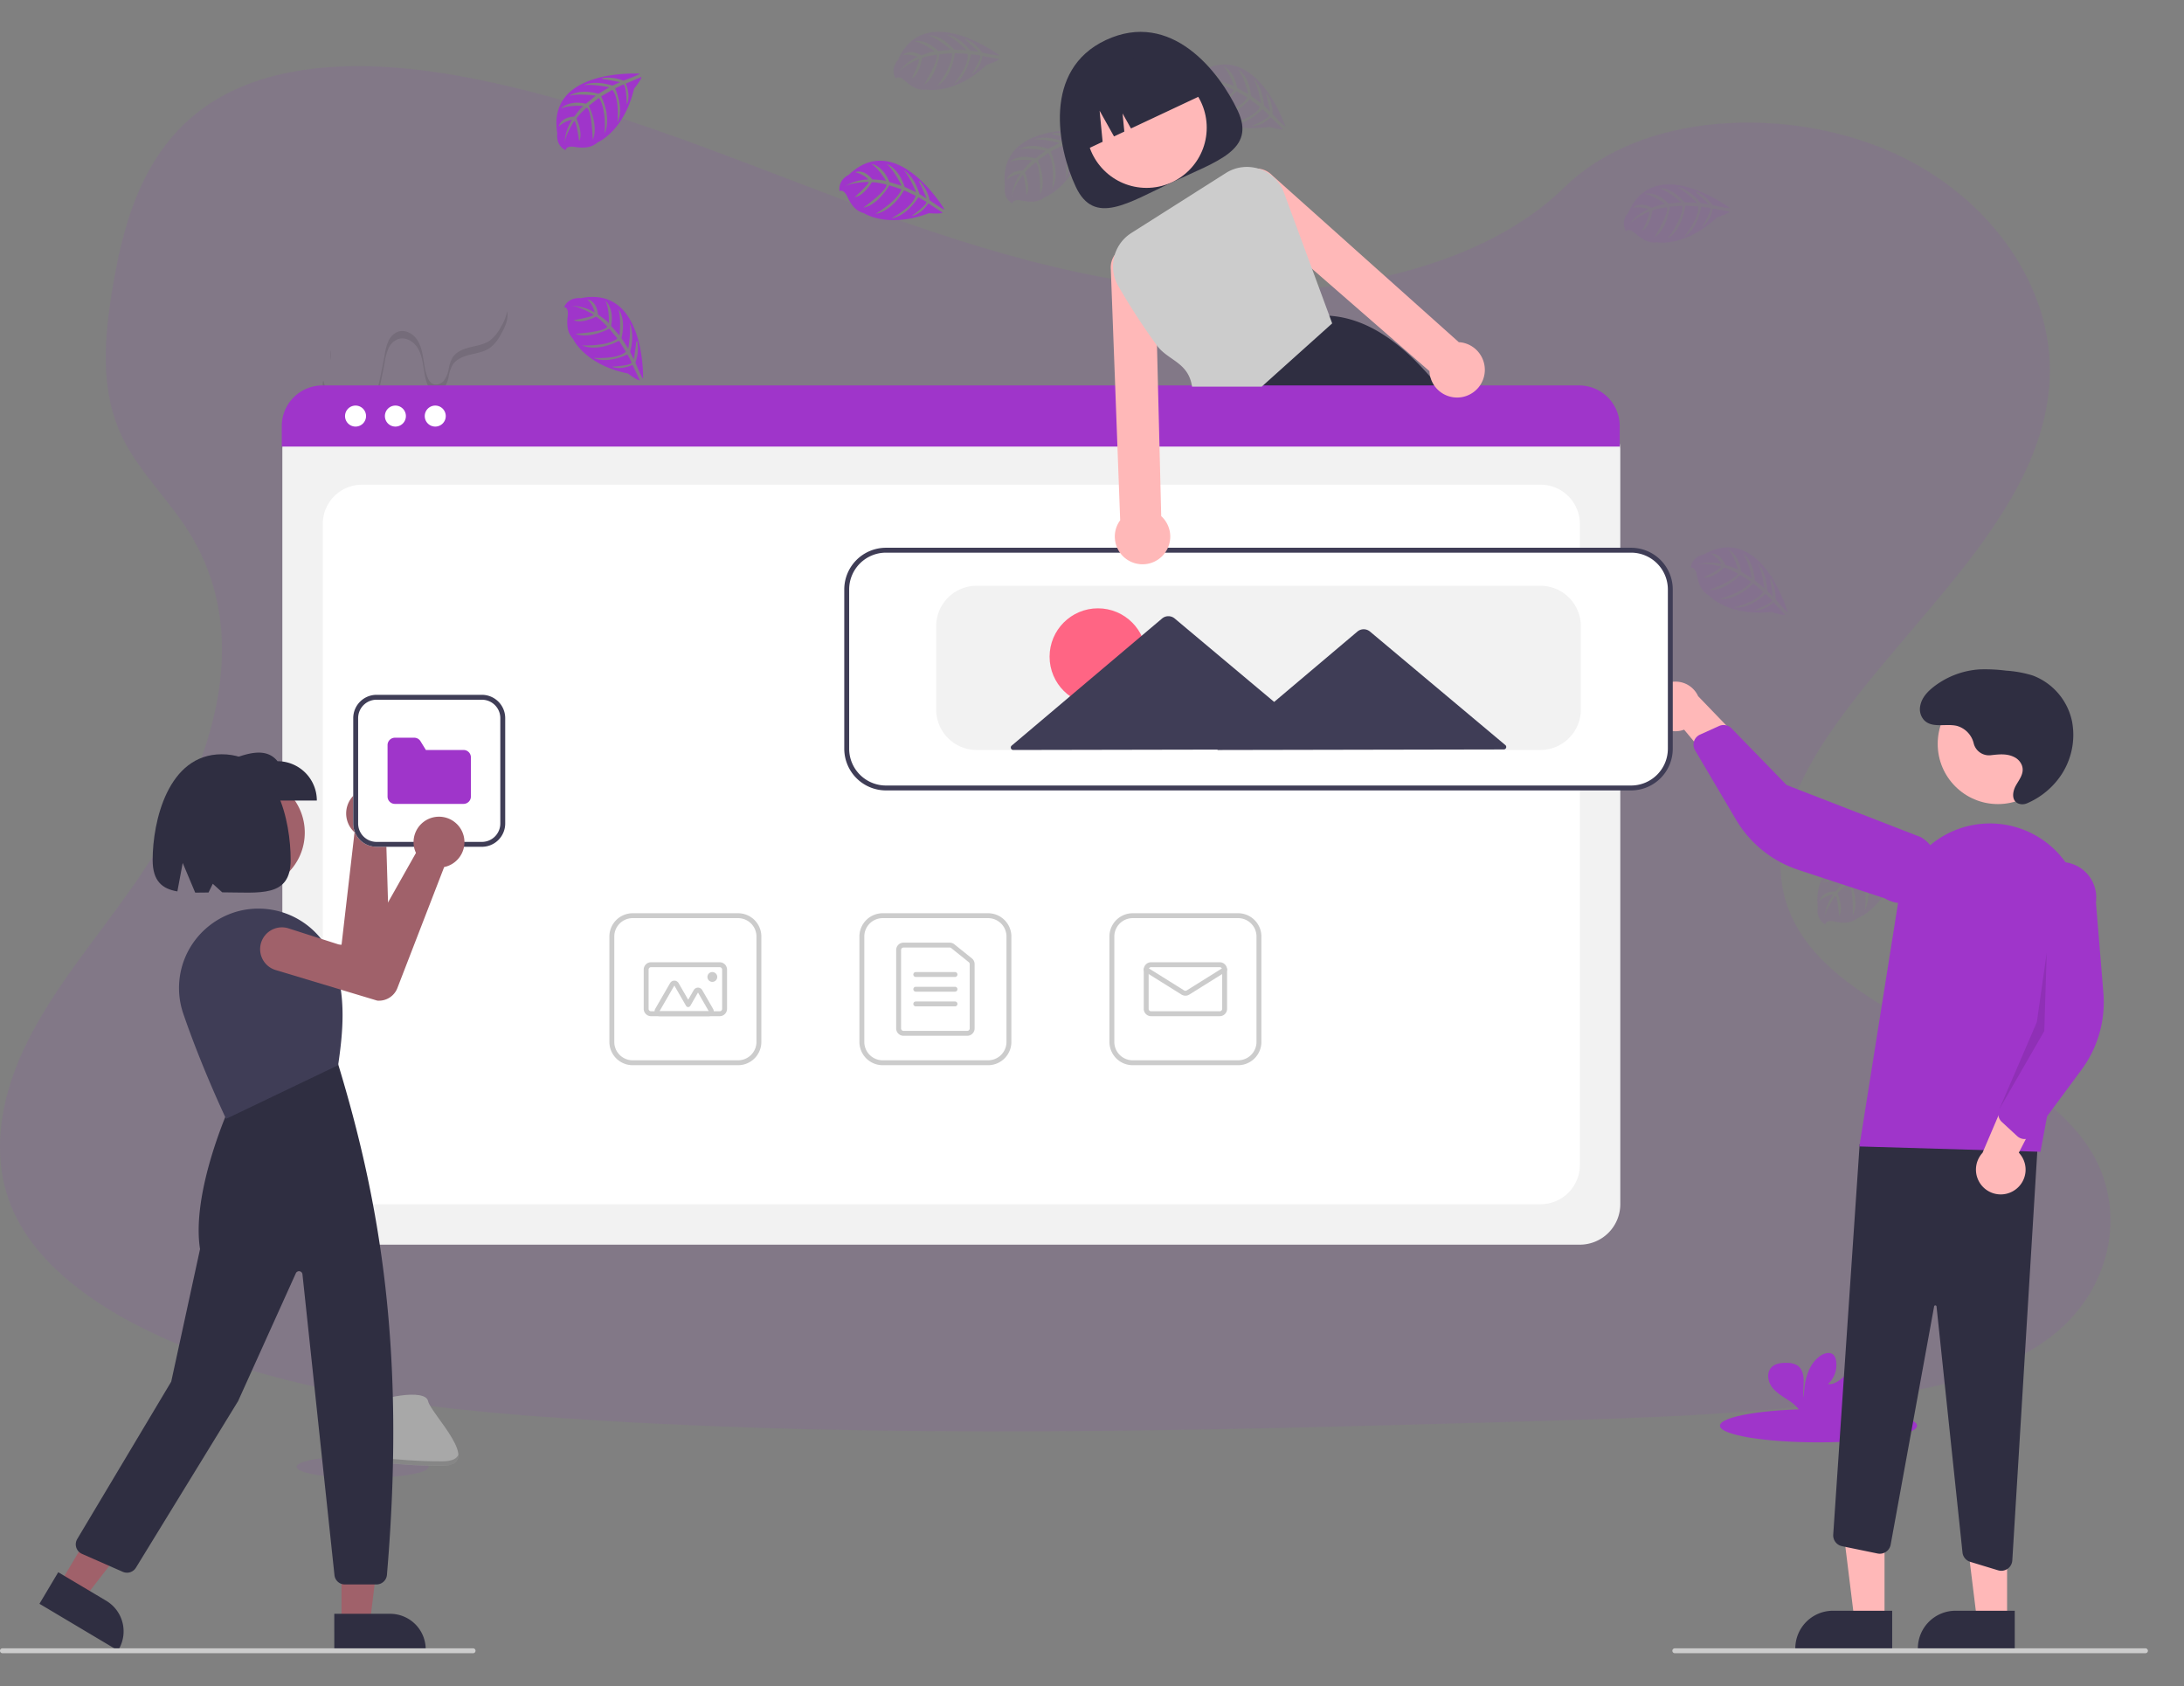 <svg width="891" height="688" fill="none" xmlns="http://www.w3.org/2000/svg"><rect width="100%" height="100%" fill="#808080" stroke="none"/><path opacity=".1" d="M500.249 118.825c-55.197-1.846-107.768-19.075-157.967-37.918-50.199-18.844-99.921-39.715-153.796-49.698-34.652-6.42-74.284-7.336-102.199 10.601-26.873 17.31-35.555 47.11-40.22 74.781-3.514 20.822-5.578 42.74 4.042 62.235 6.686 13.535 18.541 24.911 26.746 37.877 28.545 45.106 8.366 100.73-22.558 144.773-14.499 20.657-31.343 40.391-42.541 62.359C.558 445.803-4.62 471.06 5.18 493.53c9.706 22.256 32.844 38.94 57.91 50.687 50.907 23.863 110.871 30.689 169.386 34.563 129.49 8.556 259.662 4.855 389.493 1.137 48.05-1.368 96.305-2.761 143.571-9.941 26.251-3.989 53.346-10.32 72.408-25.603 24.187-19.396 30.182-52.236 13.969-76.553-27.189-40.803-102.343-50.934-121.37-94.713-10.456-24.103.281-50.942 15.488-73.289 32.613-47.95 87.273-90.014 90.147-144.814 1.979-37.638-24.298-75.334-64.928-93.147C728.67 43.187 669.61 45.536 638.208 76.44c-32.366 31.785-89.218 44.026-137.959 42.386z" fill="#9F35CA"/><path opacity=".1" d="M132.49 159.14a8.33 8.33 0 00-.58-3.84c0 .1-.09.2-.12.3-.43 1.34.15 2.73.52 4.12a3.02 3.02 0 00.18-.58zm2.38-16.37a22.218 22.218 0 00.08 4.15 22.218 22.218 0 00-.08-4.15zm69.45-9.35a16.39 16.39 0 01-4.38 5.44c-2.31 1.65-5.22 2.11-8 2.78-2.78.67-5.65 1.74-7.23 4.1a14.42 14.42 0 00-1.69 4.9 10.467 10.467 0 01-2 4.75c-1.15 1.3-3.17 2-4.67 1.12a4.779 4.779 0 01-1.82-2.34c-1.13-2.57-1.43-5.41-1.88-8.19-.45-2.78-1.12-5.62-2.82-7.85-1.7-2.23-4.71-3.7-7.38-2.83a7.137 7.137 0 00-4 3.88 21.793 21.793 0 00-1.5 5.52 318.078 318.078 0 01-4.4 20.24c-.047.276-.16.537-.33.76a1.503 1.503 0 01-1 .43c-2.24.29-4.39-1.27-6.64-1.11-2.77.2-4.8 2.88-7.53 3.32a8.455 8.455 0 01-5-1.11 5.346 5.346 0 01-1.83-1.3 2.7 2.7 0 00-.37 2.33 3.897 3.897 0 002.2 2 8.455 8.455 0 005 1.11c2.73-.44 4.76-3.12 7.53-3.32 2.25-.16 4.4 1.4 6.64 1.11a1.503 1.503 0 001-.43c.17-.223.283-.484.33-.76a316.998 316.998 0 004.4-20.24c.255-1.898.76-3.754 1.5-5.52a7.141 7.141 0 014-3.88c2.67-.87 5.67.6 7.38 2.83s2.36 5.08 2.82 7.85c.46 2.77.75 5.62 1.88 8.19a4.779 4.779 0 001.82 2.34c1.5.87 3.52.18 4.67-1.12a10.467 10.467 0 002-4.75 14.42 14.42 0 011.69-4.9c1.58-2.36 4.47-3.42 7.23-4.1 2.76-.68 5.67-1.13 8-2.78a16.39 16.39 0 004.38-5.44c1.48-2.57 2.86-5.37 2.74-8.34-.02-.382-.06-.762-.12-1.14a19.645 19.645 0 01-2.62 6.45z" fill="#000"/><path d="M260.921 30.05s-38-2.29-33.56 24.37c0 0-.89 4.71 3.38 6.85 0 0 .07-2 3.9-1.31 1.364.229 2.75.296 4.13.2a8.57 8.57 0 005.06-2.09s10.69-4.41 14.85-21.89c0 0 3.08-3.82 3-4.8l-6.42 2.75s2.19 4.63.46 8.48c0 0-.2-8.31-1.44-8.12-.25 0-3.33 1.61-3.33 1.61s3.77 8.06.92 13.93c0 0 1.08-9.94-2.1-13.35l-4.52 2.64s4.41 8.33 1.42 15.13c0 0 .77-10.43-2.37-14.49l-4.1 3.19s4.15 8.22 1.62 13.86c0 0-.33-12.14-2.51-13.06 0 0-3.58 3.16-4.12 4.46 0 0 2.83 6 1.07 9.11 0 0-1.08-8.09-2-8.13 0 0-3.57 5.36-3.94 9a19.458 19.458 0 013.07-9.54 10.708 10.708 0 00-5.46 2.83s.55-3.79 6.34-4.12c0 0 3-4.07 3.74-4.32 0 0-5.76-.48-9.25 1.07 0 0 3.07-3.57 10.31-2l4-3.3s-7.58-1-10.8.11c0 0 3.7-3.16 11.89-.86l4.4-2.63s-6.46-1.4-10.31-.89c0 0 4.06-2.19 11.6.18l3.15-1.41s-4.74-.93-6.12-1.08c-1.38-.15-1.46-.53-1.46-.53a16.36 16.36 0 018.89 1s6.75-2.43 6.61-2.85z" fill="#9F35CA"/><path opacity=".1" d="M620.23 245.73s-38-2.29-33.56 24.37c0 0-.89 4.71 3.38 6.85 0 0 .07-2 3.91-1.31 1.364.23 2.75.297 4.13.2a8.562 8.562 0 005-2.08s10.7-4.42 14.86-21.9c0 0 3.07-3.81 2.95-4.79l-6.42 2.74s2.19 4.63.47 8.48c0 0-.21-8.31-1.44-8.12-.25 0-3.34 1.61-3.34 1.61s3.78 8.07.93 13.93c0 0 1.08-9.94-2.11-13.35l-4.47 2.61s4.41 8.33 1.42 15.13c0 0 .77-10.43-2.37-14.49l-4.09 3.2s4.14 8.21 1.62 13.85c0 0-.33-12.14-2.51-13.06 0 0-3.58 3.16-4.13 4.46 0 0 2.84 6 1.08 9.11 0 0-1.08-8.09-2-8.13 0 0-3.57 5.36-3.94 9a19.52 19.52 0 013.08-9.54 10.761 10.761 0 00-5.47 2.83s.56-3.79 6.35-4.12c0 0 2.95-4.07 3.74-4.32 0 0-5.76-.48-9.25 1.07 0 0 3.07-3.57 10.3-1.95l4-3.3s-7.59-1-10.8.11c0 0 3.7-3.16 11.89-.86l4.4-2.63s-6.47-1.39-10.32-.89c0 0 4.07-2.19 11.61.18l3.15-1.41s-4.74-.93-6.13-1.08c-1.39-.15-1.46-.53-1.46-.53a16.395 16.395 0 018.9 1s6.76-2.45 6.64-2.87zm-230.85-23.67s8.75-37.09-18.29-37.22c0 0-4.49-1.68-7.32 2.16 0 0 1.93.41.62 4.07a17.8 17.8 0 00-.9 4 8.587 8.587 0 001.19 5.33s2.53 11.3 19 18.38c0 0 3.24 3.68 4.22 3.72l-1.6-6.79s-4.94 1.37-8.44-1c0 0 8.23 1.21 8.24 0 0-.25-1-3.56-1-3.56s-8.59 2.34-13.89-1.47c0 0 9.61 2.76 13.52.21l-1.8-4.92s-9 2.93-15.16-1.18c0 0 10.15 2.54 14.69.14l-2.45-4.58s-8.8 2.68-13.93-.77c0 0 12 1.74 13.3-.24 0 0-2.5-4.07-3.69-4.83 0 0-6.36 1.78-9.16-.49 0 0 8.15.31 8.34-.55 0 0-4.67-4.43-8.23-5.43a19.593 19.593 0 018.89 4.66 10.791 10.791 0 00-1.86-5.87s3.64 1.2 3 7c0 0 3.5 3.6 3.61 4.42 0 0 1.45-5.59.52-9.3 0 0 3 3.64.17 10.49l2.56 4.55s2.32-7.3 1.73-10.66c0 0 2.49 4.18-1.18 11.86l1.85 4.79s2.47-6.14 2.63-10c0 0 1.47 4.38-2.16 11.41l.86 3.34s1.72-4.51 2.1-5.85c.38-1.34.77-1.35.77-1.35a16.375 16.375 0 01-2.49 8.6s1.31 6.98 1.74 6.93zm-83.22 12.64s-30.52-22.83-41.43 1.9c0 0-3.33 3.45-.94 7.58 0 0 1.14-1.61 4 1.06a17.544 17.544 0 003.34 2.44 8.58 8.58 0 005.37 1s11.36 2.19 24.44-10.12c0 0 4.67-1.5 5.11-2.38l-6.89-1.21s-.72 5.07-4.27 7.34c0 0 4.39-7.06 3.25-7.57-.23-.11-3.67-.5-3.67-.5s-1.28 8.82-6.88 12.15c0 0 6.37-7.71 5.58-12.31l-5.23-.28s-.89 9.39-7.13 13.43c0 0 6.37-8.29 6-13.41l-5.18.42s-1.05 9.13-6.26 12.45c0 0 6.39-10.32 5.08-12.28 0 0-4.73.67-5.9 1.45 0 0-.91 6.54-4.11 8.2 0 0 3.55-7.35 2.83-7.86 0 0-5.93 2.51-8.26 5.37a19.53 19.53 0 017.82-6.28 10.772 10.772 0 00-6.12-.64s2.54-2.86 7.56.05c0 0 4.7-1.77 5.5-1.55 0 0-4.55-3.57-8.32-4.19 0 0 4.54-1.3 9.69 4l5.19-.53s-5.77-5-9.08-5.84c0 0 4.83-.61 10.4 5.81l5.12.23s-4.63-4.72-8.12-6.42c0 0 4.59.4 9.59 6.53l3.41.55s-3.45-3.38-4.53-4.26c-1.08-.88-.93-1.25-.93-1.25a16.43 16.43 0 016.89 5.72s6.95 1.61 7.08 1.2zM407.77 22.59s-30.52-22.84-41.43 1.9c0 0-3.33 3.45-.94 7.58 0 0 1.14-1.61 4 1.06a17.79 17.79 0 003.35 2.43 8.57 8.57 0 005.37 1s11.36 2.19 24.44-10.13c0 0 4.67-1.49 5.1-2.38l-6.89-1.19s-.71 5.07-4.27 7.34c0 0 4.4-7.06 3.26-7.57-.23-.11-3.67-.5-3.67-.5s-1.32 8.84-6.92 12.15c0 0 6.36-7.71 5.58-12.31l-5.23-.28s-.9 9.39-7.13 13.42c0 0 6.37-8.29 6-13.41l-5.17.42s-1.06 9.14-6.27 12.46c0 0 6.4-10.32 5.09-12.28 0 0-4.73.67-5.9 1.45 0 0-.91 6.54-4.11 8.2 0 0 3.55-7.35 2.83-7.87 0 0-5.93 2.52-8.26 5.38a19.444 19.444 0 017.82-6.28 10.7 10.7 0 00-6.13-.64s2.55-2.86 7.57.05c0 0 4.7-1.78 5.5-1.55 0 0-4.55-3.57-8.32-4.2 0 0 4.53-1.29 9.68 4l5.19-.53s-5.76-5-9.08-5.85c0 0 4.83-.6 10.41 5.82l5.12.22s-4.63-4.72-8.13-6.41c0 0 4.6.4 9.6 6.53l3.4.55s-3.46-3.34-4.54-4.2c-1.08-.86-.93-1.24-.93-1.24a16.402 16.402 0 016.89 5.72s6.95 1.52 7.12 1.14zm116.62 28.93s-12.2-36.11-35.21-21.92c0 0-4.7 1-5.07 5.71 0 0 1.85-.68 2.67 3.12a18 18 0 001.37 3.91 8.664 8.664 0 003.84 3.89s8.12 8.25 25.88 5.52c0 0 4.69 1.42 5.55.93l-5-4.91s-3.46 3.77-7.68 3.62c0 0 7.63-3.32 7-4.39-.13-.21-2.74-2.48-2.74-2.48s-6.06 6.53-12.56 6.1c0 0 9.61-2.74 11.57-7l-4.14-3.19s-6.06 7.22-13.49 7c0 0 10-3.21 12.53-7.65l-4.5-2.59s-6 6.93-12.22 6.71c0 0 11.12-4.87 11.15-7.23 0 0-4.27-2.13-5.68-2.15 0 0-4.46 4.87-8 4.43 0 0 7.08-4.05 6.78-4.88 0 0-6.3-1.29-9.85-.25a19.49 19.49 0 0110-.75 10.79 10.79 0 00-4.69-4s3.72-.91 6.21 4.33c0 0 4.88 1.21 5.4 1.84 0 0-1.72-5.51-4.47-8.17 0 0 4.47 1.51 5.69 8.82l4.58 2.5s-1.89-7.41-4.17-10c0 0 4.33 2.24 5.27 10.69l4.1 3.09s-1.14-6.52-3.06-9.9c0 0 3.56 2.94 4.2 10.83l2.49 2.38s-.92-4.74-1.3-6.08c-.38-1.34-.07-1.43-.07-1.43a16.485 16.485 0 012.43 8.62s4.84 5.19 5.19 4.93zm-79.62 1.78s-37.9-4.22-34.77 22.67c0 0-1.13 4.66 3 7 0 0 .17-2 4-1.1 1.354.291 2.736.429 4.12.41a8.6 8.6 0 005.15-1.83s10.91-3.87 16-21.12c0 0 3.26-3.65 3.19-4.64l-6.55 2.42s2 4.73 0 8.49c0 0 .21-8.31-1-8.18-.25 0-3.41 1.44-3.41 1.44s3.36 8.25.22 14c0 0 1.58-9.88-1.43-13.44l-4.65 2.4s4 8.55.65 15.19c0 0 1.3-10.38-1.63-14.59l-4.25 3s3.72 8.41.91 13.92c0 0 .29-12.14-1.84-13.17 0 0-3.74 3-4.35 4.24 0 0 2.53 6.1.62 9.15 0 0-.67-8.13-1.55-8.21 0 0-3.84 5.17-4.4 8.82a19.468 19.468 0 013.56-9.38 10.762 10.762 0 00-5.6 2.55s.74-3.75 6.54-3.79c0 0 3.15-3.91 4-4.12 0 0-5.73-.77-9.3.6 0 0 3.25-3.42 10.39-1.43l4.21-3.09s-7.61-1.54-10.83-.54c0 0 3.86-3 11.92-.25l4.53-2.41s-6.39-1.72-10.26-1.41c0 0 4.17-2 11.58.77l3.22-1.25s-4.69-1.17-6.07-1.39c-1.38-.22-1.43-.6-1.43-.6a16.45 16.45 0 018.84 1.44s6.74-2.15 6.67-2.57zm331.6 294.17s-37.88-4.22-34.75 22.64c0 0-1.13 4.66 3 7 0 0 .17-2 4-1.11 1.352.301 2.735.439 4.12.41a8.535 8.535 0 005.15-1.83s10.91-3.87 15.95-21.11c0 0 3.26-3.66 3.19-4.64l-6.55 2.41s2 4.74 0 8.5c0 0 .21-8.32-1-8.18-.25 0-3.41 1.43-3.41 1.43s3.36 8.25.22 14c0 0 1.58-9.87-1.43-13.44l-4.65 2.41s4 8.55.66 15.19c0 0 1.29-10.38-1.64-14.6l-4.25 3s3.72 8.41.91 13.91c0 0 .29-12.14-1.84-13.16 0 0-3.73 3-4.35 4.24 0 0 2.54 6.1.62 9.15 0 0-.67-8.13-1.55-8.21 0 0-3.84 5.17-4.4 8.82a19.468 19.468 0 013.56-9.38 10.676 10.676 0 00-5.6 2.55s.74-3.76 6.54-3.8c0 0 3.16-3.91 4-4.11 0 0-5.73-.78-9.3.59 0 0 3.25-3.41 10.4-1.42l4.2-3.09s-7.52-1.42-10.79-.44c0 0 3.86-3 11.92-.26l4.53-2.4s-6.39-1.72-10.26-1.41c0 0 4.17-2 11.58.77l3.22-1.26s-4.69-1.17-6.07-1.38c-1.38-.21-1.43-.6-1.43-.6a16.392 16.392 0 018.84 1.43s6.76-2.19 6.66-2.62zm57.91 35.38s-37.88-4.21-34.75 22.64c0 0-1.12 4.66 3 7 0 0 .17-2 4-1.1 1.35.294 2.729.428 4.11.4a8.637 8.637 0 005.13-1.82s10.9-3.87 15.94-21.12c0 0 3.27-3.65 3.19-4.64l-6.55 2.41s2 4.74 0 8.5c0 0 .21-8.31-1-8.18-.25 0-3.41 1.43-3.41 1.43s3.36 8.25.22 14c0 0 1.58-9.87-1.43-13.43l-4.65 2.4s4 8.55.66 15.19c0 0 1.29-10.38-1.64-14.59l-4.25 3s3.72 8.41.92 13.92c0 0 .28-12.15-1.85-13.17 0 0-3.73 3-4.35 4.24 0 0 2.54 6.1.62 9.15 0 0-.67-8.13-1.55-8.21 0 0-3.84 5.17-4.39 8.82a19.52 19.52 0 013.55-9.38 10.763 10.763 0 00-5.6 2.55s.75-3.76 6.55-3.79c0 0 3.15-3.91 4-4.12 0 0-5.73-.77-9.3.6 0 0 3.25-3.42 10.4-1.43l4.2-3.09s-7.52-1.42-10.79-.44c0 0 3.86-3 11.92-.25l4.53-2.41s-6.39-1.72-10.26-1.41c0 0 4.17-2 11.58.77l3.22-1.25s-4.69-1.17-6.06-1.39c-1.37-.22-1.44-.6-1.44-.6a16.453 16.453 0 018.84 1.44s6.79-2.21 6.69-2.64zM705.71 84.84s-30.52-22.83-41.43 1.9c0 0-3.33 3.45-.94 7.58 0 0 1.14-1.61 4 1.06a17.505 17.505 0 003.34 2.44 8.59 8.59 0 005.37 1s11.36 2.19 24.45-10.12c0 0 4.66-1.5 5.1-2.38l-6.87-1.24s-.72 5.07-4.27 7.34c0 0 4.39-7.06 3.25-7.57-.23-.11-3.66-.5-3.66-.5s-1.29 8.82-6.89 12.15c0 0 6.37-7.71 5.58-12.31l-5.23-.28s-.89 9.39-7.13 13.43c0 0 6.38-8.29 6-13.41l-5.18.42s-1 9.13-6.26 12.45c0 0 6.4-10.32 5.08-12.28 0 0-4.73.67-5.9 1.45 0 0-.9 6.54-4.1 8.2 0 0 3.54-7.35 2.82-7.86 0 0-5.93 2.51-8.26 5.37a19.532 19.532 0 017.82-6.28 10.77 10.77 0 00-6.12-.64s2.55-2.86 7.57.05c0 0 4.69-1.77 5.49-1.55 0 0-4.55-3.57-8.32-4.19 0 0 4.54-1.3 9.69 4l5.19-.53s-5.76-5-9.08-5.84c0 0 4.83-.61 10.4 5.81l5.13.23s-4.64-4.72-8.13-6.42c0 0 4.6.4 9.59 6.53l3.41.55s-3.45-3.38-4.53-4.26c-1.08-.88-.92-1.17-.92-1.17a16.437 16.437 0 016.88 5.72s6.93 1.56 7.06 1.15zm23.58 164.82s-10.52-36.63-34.18-23.48c0 0-4.74.73-5.33 5.47 0 0 1.88-.59 2.53 3.24a17.73 17.73 0 001.2 4 8.592 8.592 0 003.66 4.08s7.74 8.6 25.6 6.68c0 0 4.62 1.62 5.5 1.18l-4.73-5.14s-3.63 3.62-7.83 3.28c0 0 7.76-3 7.16-4.07-.12-.22-2.62-2.61-2.62-2.61s-6.34 6.26-12.82 5.53c0 0 9.73-2.3 11.87-6.44l-4-3.38s-6.38 6.94-13.79 6.4c0 0 10.08-2.77 12.86-7.08l-4.38-2.79s-6.35 6.65-12.51 6.15c0 0 11.33-4.37 11.47-6.72 0 0-4.18-2.32-5.59-2.4 0 0-4.67 4.66-8.22 4.06 0 0 7.26-3.73 7-4.57 0 0-6.24-1.57-9.83-.7a19.513 19.513 0 0110-.29 10.732 10.732 0 00-4.5-4.2s3.76-.75 6 4.6c0 0 4.81 1.42 5.31 2.08 0 0-1.47-5.59-4.1-8.36 0 0 4.4 1.7 5.29 9.06l4.46 2.71s-1.56-7.5-3.72-10.14c0 0 4.22 2.43 4.79 10.91l4 3.27s-.85-6.56-2.61-10c0 0 3.43 3.1 3.71 11l2.38 2.5s-.7-4.78-1-6.14c-.3-1.36 0-1.55 0-1.55a16.384 16.384 0 012.05 8.72s4.56 5.38 4.92 5.14zM494.87 332.2s-20.43-32.18-39.4-12.92c0 0-4.34 2-3.58 6.75 0 0 1.65-1.1 3.35 2.4a17.153 17.153 0 002.26 3.46 8.536 8.536 0 004.65 2.88s9.85 6.08 26.45-.8c0 0 4.89.26 5.61-.41l-6-3.6s-2.47 4.5-6.6 5.35c0 0 6.62-5 5.73-5.92-.17-.18-3.25-1.76-3.25-1.76s-4.33 7.78-10.75 8.91c0 0 8.69-4.95 9.59-9.53l-4.79-2.11s-4.17 8.45-11.43 10c0 0 8.9-5.49 10.35-10.41l-5-1.44s-4.22 8.17-10.27 9.42c0 0 9.64-7.38 9.11-9.68 0 0-4.66-1.05-6-.73 0 0-3.17 5.79-6.75 6.21 0 0 5.92-5.62 5.43-6.36 0 0-6.43.25-9.63 2.1a19.466 19.466 0 019.54-3.1 10.73 10.73 0 00-5.49-2.77s3.39-1.77 7 2.73c0 0 5 0 5.69.5 0 0-3-5-6.29-6.87 0 0 4.7.4 7.62 7.21l5.05 1.34s-3.61-6.75-6.42-8.68c0 0 4.73 1.14 7.66 9.13l4.72 2s-2.66-6.05-5.33-8.88c0 0 4.16 2 6.65 9.51l3 1.73s-2-4.39-2.71-5.6-.43-1.49-.43-1.49a16.398 16.398 0 014.41 7.79s5.98 3.98 6.25 3.64z" fill="#9F35CA"/><path d="M385.291 85.44s-19.43-32.79-39-14.13c0 0-4.4 1.9-3.78 6.64 0 0 1.67-1.06 3.27 2.49a17.27 17.27 0 002.15 3.54 8.488 8.488 0 004.56 3s9.65 6.38 26.46 0c0 0 4.88.41 5.62-.24l-5.87-3.78s-2.6 4.41-6.76 5.14c0 0 6.77-4.83 5.92-5.74-.18-.19-3.2-1.87-3.2-1.87s-4.57 7.65-11 8.58c0 0 8.84-4.68 9.87-9.22l-4.72-2.22s-4.43 8.33-11.74 9.66c0 0 9.07-5.21 10.67-10.08l-4.94-1.6s-4.48 8-10.56 9.1c0 0 9.86-7.08 9.4-9.39 0 0-4.62-1.2-6-.92 0 0-3.35 5.69-6.94 6 0 0 6.09-5.42 5.63-6.18 0 0-6.44.05-9.69 1.8a19.52 19.52 0 019.63-2.8 10.752 10.752 0 00-5.41-2.94s3.45-1.67 7 2.94c0 0 5 .17 5.67.68 0 0-2.83-5-6.07-7.06 0 0 4.68.54 7.39 7.44l5 1.5s-3.39-6.86-6.15-8.88c0 0 4.7 1.29 7.38 9.36l4.65 2.17s-2.47-6.13-5-9c0 0 4.09 2.13 6.36 9.71l2.93 1.82s-1.88-4.45-2.54-5.68c-.66-1.23-.38-1.5-.38-1.5a16.43 16.43 0 014.17 7.92s5.73 4.07 6.02 3.74zm-122.93 68.949s1-38.1-25.47-32.73c0 0-4.74-.73-6.74 3.61 0 0 2 0 1.44 3.85a17.589 17.589 0 00-.06 4.14 8.546 8.546 0 002.25 5s4.77 10.54 22.38 14.12c0 0 3.91 2.95 4.89 2.79l-3-6.32s-4.55 2.34-8.46.75c0 0 8.3-.49 8.07-1.71 0-.25-1.72-3.29-1.72-3.29s-7.94 4.05-13.89 1.39c0 0 10 .75 13.27-2.54l-2.79-4.43s-8.18 4.68-15.08 1.92c0 0 10.45.42 14.41-2.85l-3.33-4s-8.07 4.42-13.79 2.08c0 0 12.12-.73 13-2.94 0 0-3.28-3.47-4.6-4 0 0-5.86 3-9.06 1.38 0 0 8-1.34 8.05-2.23 0 0-5.47-3.39-9.16-3.64a19.479 19.479 0 019.65 2.76 10.753 10.753 0 00-3-5.37s3.81.43 4.33 6.2c0 0 4.17 2.82 4.44 3.6 0 0 .29-5.77-1.38-9.21 0 0 3.68 2.95 2.3 10.23l3.43 3.94s.78-7.62-.47-10.79c0 0 3.28 3.59 1.26 11.85l2.77 4.31s1.18-6.51.55-10.34c0 0 2.32 4 .2 11.61l1.52 3.1s.77-4.77.87-6.16c.1-1.39.48-1.48.48-1.48a16.42 16.42 0 01-.69 8.93s2.69 6.6 3.13 6.47z" fill="#9F35CA"/><path opacity=".1" d="M147.93 602.999c14.873 0 26.93-2.037 26.93-4.55s-12.057-4.55-26.93-4.55-26.93 2.037-26.93 4.55 12.057 4.55 26.93 4.55z" fill="#9F35CA"/><path d="M741.89 588.45c22.208 0 40.21-3.044 40.21-6.8 0-3.755-18.002-6.8-40.21-6.8-22.207 0-40.21 3.045-40.21 6.8 0 3.756 18.003 6.8 40.21 6.8z" fill="#9F35CA"/><path d="M758.56 570.52a11.608 11.608 0 003.83-5.78c.5-2.3-.48-5.05-2.67-5.89-2.46-.94-5.09.76-7.09 2.48s-4.27 3.69-6.88 3.33a10.5 10.5 0 003.24-9.81 4.104 4.104 0 00-.9-2c-1.37-1.46-3.84-.83-5.48.32-5.2 3.66-6.65 10.72-6.68 17.08-.52-2.29-.08-4.68-.09-7-.01-2.32-.66-5-2.65-6.22a7.912 7.912 0 00-4-1c-2.34-.08-4.95.15-6.54 1.86-2 2.12-1.47 5.69.25 8 1.72 2.31 4.35 3.8 6.77 5.42a15.13 15.13 0 014.84 4.61c.143.262.26.536.35.82h14.66a40.46 40.46 0 009.04-6.22z" fill="#9F35CA"/><path d="M129.85 577.299s15.35-.47 20-3.77 23.63-7.23 24.78-1.94c1.15 5.29 23.08 26.29 5.74 26.43-17.34.14-40.29-2.7-44.91-5.52-4.62-2.82-5.61-15.2-5.61-15.2z" fill="#A8A8A8"/><path opacity=".2" d="M180.66 596.179c-17.34.14-40.29-2.7-44.91-5.52-3.52-2.14-4.92-9.83-5.39-13.38h-.51s1 12.39 5.59 15.2c4.59 2.81 27.57 5.66 44.91 5.52 5 0 6.73-1.82 6.64-4.46-.7 1.61-2.61 2.61-6.33 2.64z" fill="#000"/><g clip-path="url(#clip0)"><path d="M504.97 45.194c7.516 15.995-8.411 20.526-26.655 29.099-18.245 8.573-31.898 17.942-39.414 1.947-7.516-15.995-13.615-47.742 12.195-59.87 26.699-12.547 46.358 12.829 53.874 28.824z" fill="#2F2E41"/><path d="M467.746 76.65c13.565 0 24.561-10.996 24.561-24.56 0-13.566-10.996-24.562-24.561-24.562-13.564 0-24.561 10.996-24.561 24.561s10.997 24.561 24.561 24.561z" fill="#FFB8B8"/><path d="M589.426 161.012c-.85-1.11-1.7-2.2-2.56-3.26a138.144 138.144 0 00-3.35-4.01c-12.73-14.69-26.27-23.94-41.18-24.93h-.02l-.22-.02-29.71 28.96-10.1 9.84.22.54 5.45 13.57h95.49a235.054 235.054 0 00-14.02-20.69zM441.038 61.977l8.792-4.131-1.225-12.683 5.879 10.496 4.202-1.975-.714-7.398 3.43 6.122 31.224-14.672a26 26 0 00-34.589-12.474l-4.525 2.126a26 26 0 00-12.474 34.59z" fill="#2F2E41"/><path d="M644.526 507.8H131.688a16.52 16.52 0 01-16.5-16.5V183.146a12.097 12.097 0 0112.087-12.088h521.454a12.309 12.309 0 0112.297 12.297V491.3a16.52 16.52 0 01-16.5 16.5z" fill="#F2F2F2"/><path d="M147.688 491.3h480.838a16.003 16.003 0 0016-16V213.752a16 16 0 00-16-16H147.688a15.998 15.998 0 00-16 16V475.3a15.998 15.998 0 0016 16z" fill="#fff"/><path d="M660.796 182.203h-545.84v-8.401a16.571 16.571 0 0116.56-16.55h512.72a16.573 16.573 0 0116.56 16.55v8.401z" fill="#9F35CA"/><path d="M145.051 174.036a4.284 4.284 0 100-8.568 4.284 4.284 0 000 8.568zm16.259 0a4.284 4.284 0 100-8.568 4.284 4.284 0 000 8.568zm16.259 0a4.283 4.283 0 100-8.566 4.283 4.283 0 000 8.566z" fill="#fff"/><path d="M403.11 434.579h-43a9.512 9.512 0 01-9.5-9.5v-43a9.51 9.51 0 019.5-9.5h43a9.513 9.513 0 019.5 9.5v43a9.51 9.51 0 01-9.5 9.5zm-43-60a7.509 7.509 0 00-7.5 7.5v43a7.507 7.507 0 007.5 7.5h43a7.507 7.507 0 007.5-7.5v-43a7.509 7.509 0 00-7.5-7.5h-43z" fill="#CCC"/><path d="M394.61 422.579h-26a3 3 0 01-3-3v-32a3 3 0 013-3h18.84a3.008 3.008 0 011.879.662l7.16 5.754a2.976 2.976 0 011.121 2.338v26.246a3.004 3.004 0 01-3 3zm-26-36a1 1 0 00-1 1v32a1.004 1.004 0 001 1h26a1.003 1.003 0 001-1v-26.246a.992.992 0 00-.373-.779l-7.161-5.755a1.005 1.005 0 00-.626-.22h-18.84z" fill="#CCC"/><path d="M389.61 398.579h-16a1 1 0 110-2h16a.997.997 0 011 1 .997.997 0 01-1 1zm0 6h-16a1 1 0 110-2h16a.997.997 0 011 1 .997.997 0 01-1 1zm0 6h-16a1 1 0 110-2h16a.997.997 0 011 1 .997.997 0 01-1 1zm115.5 24h-43a9.512 9.512 0 01-9.5-9.5v-43a9.51 9.51 0 019.5-9.5h43a9.513 9.513 0 019.5 9.5v43a9.51 9.51 0 01-9.5 9.5zm-43-60a7.509 7.509 0 00-7.5 7.5v43a7.507 7.507 0 007.5 7.5h43a7.507 7.507 0 007.5-7.5v-43a7.509 7.509 0 00-7.5-7.5h-43z" fill="#CCC"/><path d="M497.61 414.579h-28a3 3 0 01-3-3v-16a3 3 0 013-3h28a3.003 3.003 0 013 3v16a3.004 3.004 0 01-3 3zm-28-20a1.003 1.003 0 00-1 1v16a1.003 1.003 0 001 1h28a1.002 1.002 0 001-1v-16a1.003 1.003 0 00-1-1h-28z" fill="#CCC"/><path d="M483.61 406.217a3.009 3.009 0 01-1.59-.452l-14.94-9.338a1 1 0 011.06-1.696l14.941 9.337a1 1 0 001.059 0l14.94-9.337a.999.999 0 011.503 1.073.997.997 0 01-.443.623l-14.939 9.338a3.01 3.01 0 01-1.591.452zm-182.5 28.362h-43a9.512 9.512 0 01-9.5-9.5v-43a9.51 9.51 0 019.5-9.5h43a9.513 9.513 0 019.5 9.5v43a9.51 9.51 0 01-9.5 9.5zm-43-60a7.509 7.509 0 00-7.5 7.5v43a7.507 7.507 0 007.5 7.5h43a7.507 7.507 0 007.5-7.5v-43a7.509 7.509 0 00-7.5-7.5h-43z" fill="#CCC"/><path d="M293.61 414.579h-28a3 3 0 01-3-3v-16a3 3 0 013-3h28a3.003 3.003 0 013 3v16a3.004 3.004 0 01-3 3zm-28-20a1.003 1.003 0 00-1 1v16a1.003 1.003 0 001 1h28a1.002 1.002 0 001-1v-16a1 1 0 00-1-1h-28z" fill="#CCC"/><path d="M289.172 414.579h-20.124a1.995 1.995 0 01-1.732-1 1.995 1.995 0 010-2l6.062-10.5a2 2 0 013.464 0l3.915 6.781 2.268-3.928a2 2 0 013.465 0l4.415 7.647a2.006 2.006 0 010 2 2.002 2.002 0 01-1.733 1zm0-2l-4.415-7.647-3.133 5.428a.999.999 0 01-.867.5 1 1 0 01-.866-.5l-4.781-8.281-6.062 10.5h20.124zm1.438-12a2 2 0 100-4 2 2 0 000 4z" fill="#CCC"/><path d="M768.825 661.15l-12.26-.001-5.832-47.288 18.094.001-.002 47.288z" fill="#FFB8B8"/><path d="M771.951 673.034l-39.53-.002v-.5a15.393 15.393 0 014.506-10.879 15.382 15.382 0 0110.88-4.507h.001l24.144.001-.001 15.887z" fill="#2F2E41"/><path d="M818.825 661.15l-12.26-.001-5.832-47.288 18.094.001-.002 47.288z" fill="#FFB8B8"/><path d="M821.951 673.034l-39.53-.002v-.5a15.393 15.393 0 014.506-10.879 15.382 15.382 0 0110.88-4.507h.001l24.144.001-.001 15.887zm-6.801-32.384l-11.355-3.454a4.49 4.49 0 01-3.165-3.833l-10.586-100.326a.48.48 0 00-.479-.447.465.465 0 00-.51.409l-17.731 97.199a4.508 4.508 0 01-3.554 3.607 4.506 4.506 0 01-1.781-.007l-14.512-2.989a4.516 4.516 0 01-3.581-4.712l10.785-159.313 73.138-7.891-10.868 177.726a4.502 4.502 0 01-5.801 4.031z" fill="#2F2E41"/><path d="M815.08 328.048c13.565 0 24.561-10.996 24.561-24.561s-10.996-24.561-24.561-24.561c-13.564 0-24.561 10.996-24.561 24.561s10.997 24.561 24.561 24.561z" fill="#FFB8B8"/><path d="M758.568 467.72l15.859-99.851A37.863 37.863 0 01780.188 353a37.865 37.865 0 0142.244-15.531 37.743 37.743 0 0126.601 43.262l-16.591 89.172-73.874-2.183z" fill="#9F35CA"/><path d="M821.861 485.586a10.068 10.068 0 004.45-7.253 10.06 10.06 0 00-2.703-8.067l16.396-31.752-18.465 1.971-12.739 29.849a10.113 10.113 0 00-.244 13.427 10.11 10.11 0 0013.305 1.825z" fill="#FFB8B8"/><path d="M825.372 464.665a4.502 4.502 0 01-2.427-1.151l-6.273-5.796a4.516 4.516 0 01-1.092-5.055l12.538-29.718-1.779-58.719a14.504 14.504 0 015.589-9.592 14.481 14.481 0 0110.736-2.826 14.48 14.48 0 019.586 5.598 14.488 14.488 0 012.816 10.738l3.041 36.912a46.372 46.372 0 01-8.938 31.397l-19.552 26.432a4.497 4.497 0 01-4.245 1.78z" fill="#9F35CA"/><path d="M673.641 290.105a10.055 10.055 0 0013.426 7.582l22.846 27.478 5.385-17.772-22.52-23.369a10.11 10.11 0 00-19.137 6.081z" fill="#FFB8B8"/><path d="M691.537 301.495a4.506 4.506 0 012.006-1.786l7.784-3.516a4.507 4.507 0 015.079.965l22.478 23.132 54.767 21.256a14.502 14.502 0 016.958 14.539 14.496 14.496 0 01-21.767 10.387l-35.177-11.591a46.374 46.374 0 01-25.427-20.472l-16.718-28.311a4.505 4.505 0 01.017-4.603z" fill="#9F35CA"/><path opacity=".1" d="M835.002 388.652l-1 32-18.422 32.011 15.382-35.673 4.04-28.338z" fill="#000"/><path d="M812.266 308.103a6.424 6.424 0 01-7.03-4.703 9.762 9.762 0 00-6.951-7.273c-4.505-1.03-10.012 1.091-13.313-2.322a6.644 6.644 0 01-1.576-5.843c.608-3.317 2.981-5.823 5.563-7.827a34.062 34.062 0 0118.867-7.051 67.687 67.687 0 0110.62.528c3.687.233 7.333.899 10.864 1.986a25.58 25.58 0 0116.002 18.68 29.53 29.53 0 01-6.057 24.13 31.7 31.7 0 01-12.161 9.259 4.742 4.742 0 01-3.606.183c-2.957-1.176-2.474-4.839-1.126-7.283 1.443-2.614 3.664-5.146 2.503-8.328a6.299 6.299 0 00-3.127-3.366c-2.94-1.5-6.228-1.145-9.389-.78l-.083.01z" fill="#2F2E41"/><path d="M665.433 321.973h-304a16.52 16.52 0 01-16.5-16.5v-65a16.52 16.52 0 0116.5-16.5h304a16.52 16.52 0 0116.5 16.5v65a16.519 16.519 0 01-16.5 16.5z" fill="#fff"/><path d="M665.433 322.473h-304a17.019 17.019 0 01-17-17v-65a17.019 17.019 0 0117-17h304a17.019 17.019 0 0117 17v65a17.019 17.019 0 01-17 17zm-304-97a15.017 15.017 0 00-15 15v65a15.017 15.017 0 0015 15h304a15.02 15.02 0 0015-15v-65a15.015 15.015 0 00-15-15h-304z" fill="#3F3D56"/><path d="M628.433 305.973h-230a16.523 16.523 0 01-11.662-4.838 16.523 16.523 0 01-4.838-11.662v-34a16.52 16.52 0 0116.5-16.5h230a16.52 16.52 0 0116.5 16.5v34a16.52 16.52 0 01-16.5 16.5z" fill="#F2F2F2"/><path d="M447.928 287.647c10.898 0 19.732-8.834 19.732-19.732s-8.834-19.732-19.732-19.732-19.732 8.834-19.732 19.732 8.834 19.732 19.732 19.732z" fill="#FF6584"/><path d="M614.14 303.981l-27.852-23.359-27.372-22.957a4.002 4.002 0 00-5.153.01l-27.283 23.062-6.664 5.633-10.048-8.427-30.538-25.611a3.996 3.996 0 00-5.152.01L443.64 278.07l-30.917 26.134a.994.994 0 00-.293 1.108.994.994 0 00.941.656l63.386-.123 20.064-.038-.196.166 59.808-.115 57.067-.11a1.005 1.005 0 00.938-.659 1.001 1.001 0 00-.298-1.108z" fill="#3F3D56"/><path d="M875.272 674.473H683.271a1.003 1.003 0 01-1-1 1.002 1.002 0 011-1h192.001a1 1 0 110 2z" fill="#CCC"/><path d="M604.056 144.912a11.23 11.23 0 00-7.25-5.1 10.31 10.31 0 00-1.66-.21l-76.19-68.12a9.016 9.016 0 00-5.63-2.69 7.662 7.662 0 00-1.27-.04 9.055 9.055 0 00-5.96 15.48l29.17 25.43 47.9 41.75c.039.787.157 1.567.35 2.33a11.263 11.263 0 009.67 8.37 11.082 11.082 0 006.05-1 11.392 11.392 0 003.88-2.97c.11-.13.21-.25.31-.39a11.289 11.289 0 00.63-12.84zm-130.32 65.65l-.71-28.86-.6-23.95-.41-16.76-.81-32.67a9.045 9.045 0 00-15.71-5.25 6.943 6.943 0 00-.75.96 8.938 8.938 0 00-1.56 6.05l1.78 47.67.89 23.95 1.14 30.55c-.329.449-.626.92-.89 1.41a11.257 11.257 0 00-.71 8.84 11.31 11.31 0 006.291 6.81 11.303 11.303 0 0013.51-3.657 11.302 11.302 0 00-1.461-15.093z" fill="#FFB8B8"/><path d="M542.336 128.812l-7.07-19.15-11.44-31.02a15.995 15.995 0 00-10.5-9.85 15.983 15.983 0 00-13.24 1.82l-38.53 24.44a16.09 16.09 0 00-5.27 21.75 276.44 276.44 0 0015.73 24.19c4.49 6.11 12.85 6.76 14.3 16.76h28.41l28.76-25.82-1.15-3.12z" fill="#CCC"/><path d="M101.165 362.854c12.797 0 23.171-10.374 23.171-23.172 0-12.797-10.374-23.171-23.171-23.171-12.798 0-23.172 10.374-23.172 23.171 0 12.798 10.374 23.172 23.172 23.172zm56.886-39.122c.229.182.45.375.664.578a10.383 10.383 0 013.259 7.835 10.375 10.375 0 01-3.676 7.649c-.26.218-.532.423-.814.613l1.569 52.945a8.066 8.066 0 01-5.545 7.867l-.096.021-42.989 4.578a8.905 8.905 0 01-8.784-4.646 8.888 8.888 0 01-.663-6.816 8.905 8.905 0 014.375-5.268 8.887 8.887 0 013.35-.983l30.645-2.699 5.299-45.851a9.864 9.864 0 01-.971-.99 10.38 10.38 0 0114.377-14.833zm-18.723 338.442h11.567l5.502-44.613h-17.071l.002 44.613z" fill="#A0616A"/><path d="M136.378 658.398l22.778-.001h.001a14.507 14.507 0 0110.265 4.251 14.51 14.51 0 014.251 10.265v.472l-37.294.001-.001-14.988z" fill="#2F2E41"/><path d="M24.366 646.182l9.938 5.917 27.553-35.517-14.668-8.733-22.823 38.333z" fill="#A0616A"/><path d="M23.763 641.428l19.572 11.653v.001a14.507 14.507 0 016.645 8.904 14.517 14.517 0 01-1.599 10.995l-.241.405-32.045-19.079 7.668-12.879zm129.861 4.989h-12.952a4.24 4.24 0 01-4.221-3.797l-13.058-122.737a1.412 1.412 0 00-2.077-1.097c-.274.147-.492.38-.62.663l-23.555 52.159-41.704 68.003a4.266 4.266 0 01-5.328 1.666l-16.66-7.33a4.26 4.26 0 01-2.335-2.596 4.247 4.247 0 01.4-3.468L69.85 563.69l11.758-54.085c-3.698-23.455 12.155-58.326 12.316-58.676l.078-.17 43.668-17.068.219.268c17.221 56.514 27.715 117.332 19.967 208.568a4.274 4.274 0 01-4.232 3.89z" fill="#2F2E41"/><path d="M92.243 456.474l-.203-.428c-.097-.204-9.807-20.684-17.292-42.571a32.288 32.288 0 012.239-25.874 32.64 32.64 0 0120.812-16.004 32.677 32.677 0 0137.928 19.57c5.937 14.847 4.045 30.694 2.264 43.157l-.035.25-.227.108-45.486 21.792z" fill="#3F3D56"/><path d="M129.26 326.593H92.466v-16.038c8.076-3.209 15.978-5.937 20.755 0a16.041 16.041 0 0116.039 16.038z" fill="#2F2E41"/><path d="M90.429 307.724c-21.996 0-28.153 27.572-28.153 43.126 0 8.674 3.923 11.777 10.087 12.827l2.177-11.611 5.1 12.11c1.731.009 3.55-.024 5.436-.059l1.73-3.56 3.854 3.496c15.441.023 27.921 2.274 27.921-13.203 0-15.554-5.399-43.126-28.152-43.126z" fill="#2F2E41"/><path d="M193 674.473H1a1.002 1.002 0 01-1-1 1 1 0 011-1h192a.997.997 0 011 1 1 1 0 01-1 1z" fill="#CCC"/><path d="M196.61 345.473h-43a9.512 9.512 0 01-9.5-9.5v-43a9.513 9.513 0 019.5-9.5h43a9.512 9.512 0 019.5 9.5v43a9.511 9.511 0 01-9.5 9.5z" fill="#fff"/><path d="M196.61 345.473h-43a9.512 9.512 0 01-9.5-9.5v-43a9.513 9.513 0 019.5-9.5h43a9.512 9.512 0 019.5 9.5v43a9.511 9.511 0 01-9.5 9.5zm-43-60a7.509 7.509 0 00-7.5 7.5v43a7.509 7.509 0 007.5 7.5h43a7.507 7.507 0 007.5-7.5v-43a7.507 7.507 0 00-7.5-7.5h-43z" fill="#3F3D56"/><path d="M189.11 327.973h-28a3 3 0 01-3-3v-21a3.003 3.003 0 013-3h7.883a2.977 2.977 0 012.555 1.427l2.198 3.573h15.364a3.006 3.006 0 012.121.879c.562.563.878 1.325.879 2.121v16a3.004 3.004 0 01-3 3z" fill="#9F35CA"/><path d="M188.199 338.582a10.37 10.37 0 01.351 9.276 10.38 10.38 0 01-6.356 5.623c-.324.1-.654.183-.988.249l-19.099 49.405a8.064 8.064 0 01-8.163 5.099l-.096-.018-41.397-12.462a8.9 8.9 0 011.817-17.388 8.883 8.883 0 013.469.395l29.29 9.403 22.677-40.201a9.857 9.857 0 01-.511-1.29 10.377 10.377 0 015.841-12.648 10.383 10.383 0 0113.165 4.557z" fill="#A0616A"/></g><defs><clipPath id="clip0"><path fill="#fff" transform="translate(0 13)" d="M0 0h876.272v661.473H0z"/></clipPath></defs></svg>